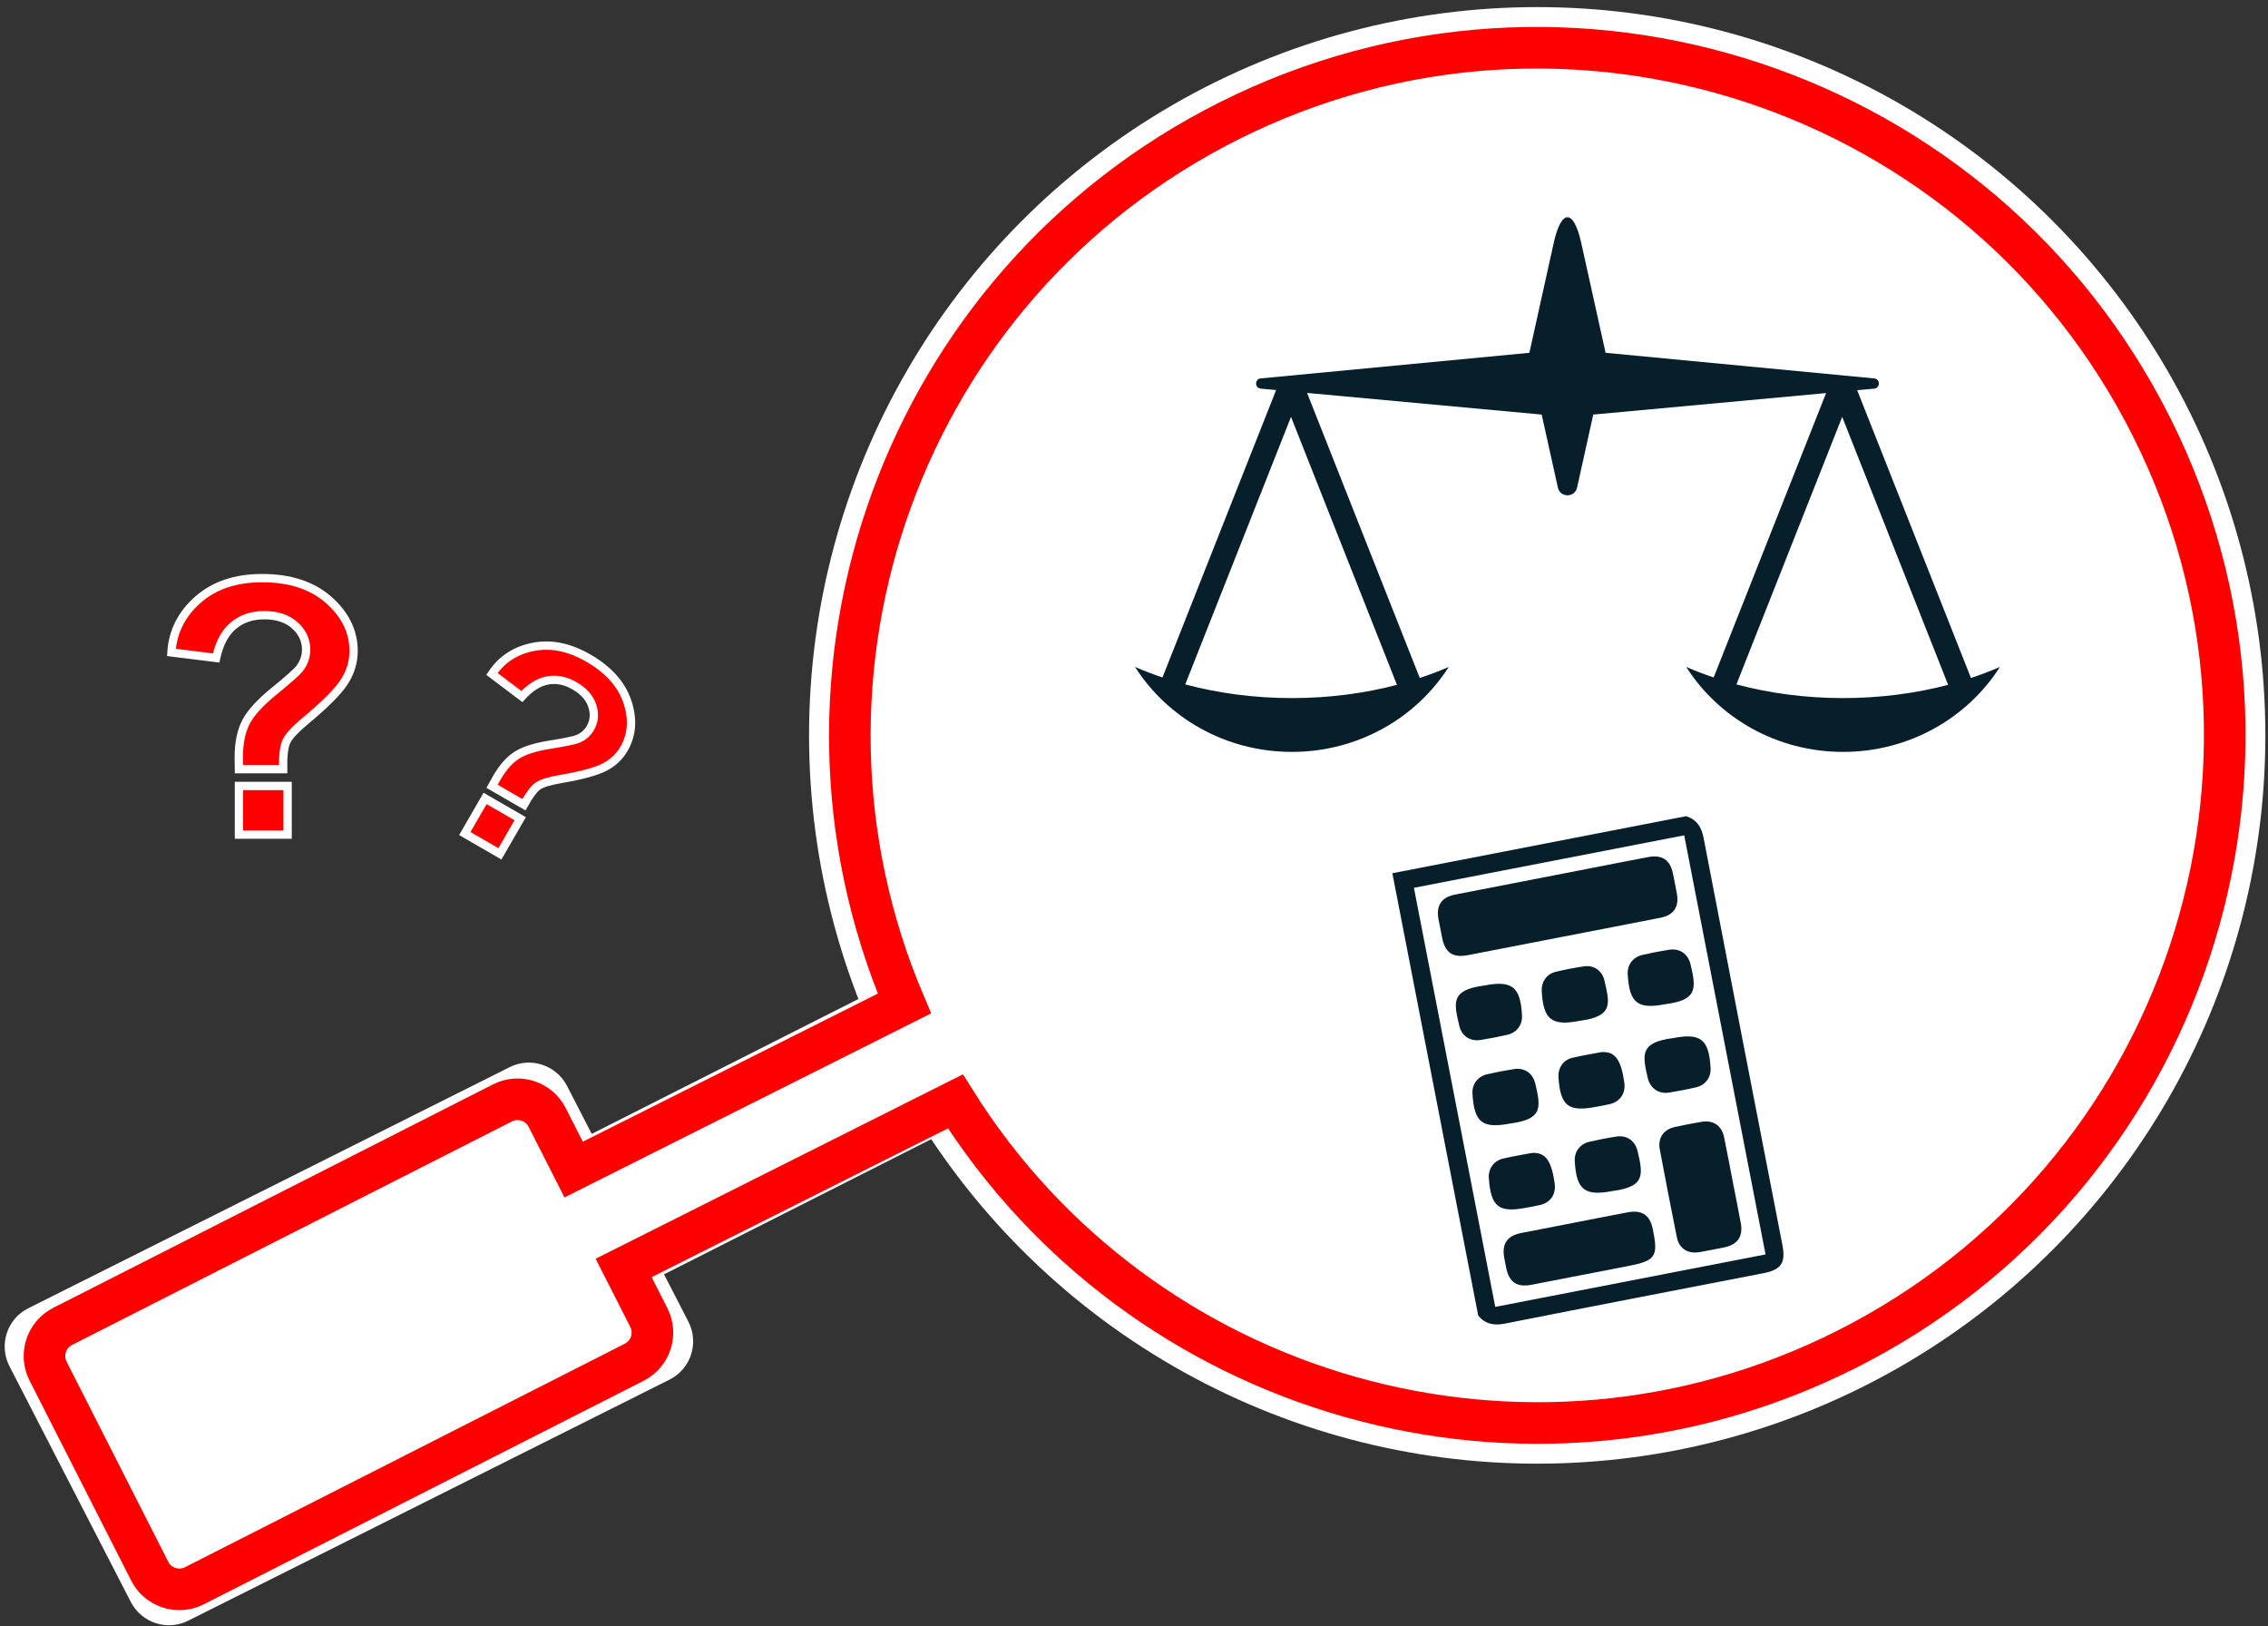 <?xml version="1.0" encoding="utf-8"?>
<!-- Generator: Adobe Illustrator 18.0.0, SVG Export Plug-In . SVG Version: 6.00 Build 0)  -->
<!DOCTYPE svg PUBLIC "-//W3C//DTD SVG 1.1//EN" "http://www.w3.org/Graphics/SVG/1.1/DTD/svg11.dtd">
<svg version="1.1" id="Calque_1" xmlns="http://www.w3.org/2000/svg" xmlns:xlink="http://www.w3.org/1999/xlink" x="0px" y="0px"
	 viewBox="0 0 272.75 195.521" enable-background="new 0 0 272.75 195.521" xml:space="preserve">
<rect x="0" y="0" width="272.75" height="195.521" fill="#333333" stroke="none"/>
<g>
	<path fill-rule="evenodd" clip-rule="evenodd" fill="#FFFFFF" d="M80.525,165.879l-57.908,28.995
		c-2.521,1.262-5.594,0.251-6.89-2.266L1.138,164.274c-1.316-2.556-0.301-5.688,2.258-6.97l57.908-28.995
		c2.521-1.262,5.594-0.251,6.89,2.266l14.589,28.334C84.099,161.466,83.084,164.598,80.525,165.879z"/>
	<polygon fill-rule="evenodd" clip-rule="evenodd" fill="#FFFFFF" points="122.609,131.602 73.877,156.244 65.458,139.22 
		112.526,115.419 	"/>
	<circle fill-rule="evenodd" clip-rule="evenodd" fill="#FFFFFF" cx="184.865" cy="88.421" r="87.568"/>
	<path fill="#FFFFFF" stroke="#FF0000" stroke-width="5" stroke-miterlimit="10" d="M258.748,51.344
		c-20.477-40.804-70.156-57.283-110.96-36.805c-39.205,19.675-55.934,66.304-39.023,106.121l-39.778,19.965l-3.181-6.26
		c-1.001-1.97-3.408-2.755-5.378-1.754L7.537,159.482c-1.97,1.001-2.755,3.408-1.754,5.378l12.22,24.052
		c1.001,1.97,3.408,2.755,5.378,1.754l52.892-26.873c1.97-1.001,2.755-3.408,1.754-5.378l-3.029-5.961l39.898-20.025
		c22.381,35.674,68.64,49.147,107.047,29.873C262.747,141.827,279.225,92.148,258.748,51.344z"/>
</g>
<g>
	<path fill="#071E2B" d="M177.772,158.188c-3.442-17.731-6.884-35.462-10.326-53.193c11.779-2.287,23.558-4.573,35.337-6.86
		c1.272,0.423,1.841,1.304,2.096,2.633c3.125,16.298,6.301,32.587,9.463,48.878c0.43,2.216-0.113,3.023-2.326,3.452
		c-10.34,2.008-20.684,3.996-31.016,6.045C179.677,159.407,178.638,159.22,177.772,158.188z M212.325,150.829
		c-3.281-16.902-6.535-33.667-9.782-50.392c-10.915,2.119-21.731,4.218-32.505,6.31c3.274,16.864,6.528,33.629,9.782,50.392
		C190.71,155.025,201.499,152.931,212.325,150.829z"/>
	<path fill="#071E2B" d="M187.977,112.625c-3.804,0.738-7.607,1.48-11.411,2.214c-1.845,0.356-2.771-0.265-3.139-2.094
		c-0.152-0.752-0.302-1.505-0.438-2.261c-0.291-1.618,0.369-2.602,2-2.921c5.524-1.082,11.051-2.149,16.577-3.222
		c2.225-0.432,4.447-0.875,6.675-1.292c1.638-0.307,2.611,0.352,2.945,1.964c0.171,0.823,0.334,1.648,0.48,2.476
		c0.275,1.554-0.392,2.544-1.956,2.853C195.801,111.114,191.888,111.865,187.977,112.625z"/>
	<path fill="#071E2B" d="M208.351,141.915c0.335,1.722,0.68,3.442,1,5.167c0.289,1.561-0.378,2.558-1.915,2.881
		c-1.001,0.21-2.006,0.408-3.014,0.584c-1.441,0.253-2.483-0.395-2.767-1.798c-0.709-3.511-1.389-7.027-2.049-10.548
		c-0.255-1.362,0.439-2.383,1.78-2.685c1.069-0.24,2.148-0.446,3.229-0.627c1.43-0.24,2.432,0.44,2.727,1.861
		C207.7,138.467,208.016,140.193,208.351,141.915z"/>
	<path fill="#071E2B" d="M189.4,146.998c2.117-0.411,4.232-0.831,6.351-1.23c1.71-0.322,2.663,0.324,3.012,2.007
		c0.685,3.308,0.357,3.805-2.933,4.444c-3.875,0.752-7.749,1.508-11.625,2.255c-1.779,0.343-2.714-0.288-3.075-2.049
		c-0.081-0.394-0.158-0.788-0.23-1.184c-0.307-1.69,0.341-2.649,2.043-2.987C185.093,147.826,187.247,147.416,189.4,146.998z"/>
	<path fill="#071E2B" d="M178.504,118.497c3.347-0.65,4.35,0.15,4.533,3.613c0.059,1.118-0.623,2.048-1.766,2.31
		c-1.068,0.245-2.145,0.456-3.228,0.626c-1.244,0.196-2.265-0.473-2.546-1.698C174.876,120.641,174.354,119.034,178.504,118.497z"/>
	<path fill="#071E2B" d="M189.935,122.748c-3.342,0.649-4.352-0.16-4.526-3.619c-0.054-1.07,0.596-2.019,1.668-2.277
		c1.136-0.273,2.287-0.5,3.443-0.663c1.18-0.166,2.168,0.54,2.434,1.716C193.57,120.633,194.084,122.211,189.935,122.748z"/>
	<path fill="#071E2B" d="M200.296,120.737c-3.362,0.653-4.343-0.122-4.548-3.59c-0.066-1.113,0.615-2.06,1.748-2.324
		c1.067-0.248,2.145-0.458,3.227-0.626c1.301-0.201,2.277,0.497,2.591,1.783c0.009,0.035,0.014,0.072,0.022,0.107
		C204.046,119.022,203.978,120.253,200.296,120.737z"/>
	<path fill="#071E2B" d="M181.621,135.088c-3.356,0.651-4.344-0.132-4.542-3.599c-0.063-1.112,0.62-2.055,1.756-2.319
		c1.067-0.247,2.145-0.458,3.228-0.625c1.299-0.2,2.282,0.499,2.584,1.792C185.311,133.181,185.533,134.577,181.621,135.088z"/>
	<path fill="#071E2B" d="M191.986,133.075c-3.385,0.658-4.335-0.084-4.567-3.564c-0.072-1.074,0.561-2.05,1.621-2.31
		c1.169-0.286,2.364-0.469,3.548-0.697c0.036-0.007,0.073-0.008,0.109-0.009c1.541-0.047,2.25,0.931,2.639,3.637
		c0.188,1.309-0.468,2.314-1.737,2.625C193.067,132.887,192.524,132.97,191.986,133.075z"/>
	<path fill="#071E2B" d="M201.173,124.823c3.357-0.652,4.345,0.131,4.544,3.599c0.064,1.118-0.615,2.056-1.753,2.319
		c-1.067,0.246-2.145,0.455-3.227,0.627c-1.248,0.199-2.231-0.472-2.563-1.682c-0.01-0.035-0.016-0.071-0.024-0.107
		C197.498,126.764,197.244,125.338,201.173,124.823z"/>
	<path fill="#071E2B" d="M183.622,145.202c-3.392,0.659-4.332-0.072-4.574-3.555c-0.078-1.118,0.591-2.081,1.718-2.345
		c1.102-0.259,2.222-0.439,3.334-0.653c0.072-0.014,0.145-0.022,0.218-0.025c1.54-0.053,2.254,0.927,2.645,3.628
		c0.19,1.31-0.462,2.319-1.727,2.631C184.703,145.015,184.16,145.097,183.622,145.202z"/>
	<path fill="#071E2B" d="M193.917,143.205c-3.35,0.65-4.348-0.143-4.536-3.607c-0.06-1.112,0.624-2.051,1.763-2.314
		c1.067-0.246,2.145-0.458,3.228-0.624c1.296-0.198,2.277,0.506,2.579,1.799C197.616,141.31,197.823,142.693,193.917,143.205z"/>
</g>
<path fill="#071E2B" d="M237.027,81.519l-13.682-34.601l2.045-0.189c0.746-0.069,0.748-1.158,0.002-1.229l-32.306-3.081
	l-2.131-9.619l-0.798-3.602c-0.909-4.102-2.396-4.102-3.305,0l-0.798,3.602l-0.409,1.848l-1.722,7.772L151.617,45.5
	c-0.746,0.071-0.744,1.16,0.002,1.229l1.846,0.17L139.8,81.457c-1.139-0.387-2.25-0.802-3.303-1.267
	c3.909,6.131,10.895,10.217,18.865,10.217c7.97,0,14.955-4.086,18.865-10.217c-1.11,0.49-2.28,0.927-3.485,1.33l-13.553-34.276
	l28.215,2.604l1.945,8.778c0.274,1.237,2.037,1.237,2.311,0l1.945-8.778l28.001-2.585l-13.521,34.194
	c-1.139-0.387-2.25-0.802-3.303-1.267c3.909,6.131,10.895,10.217,18.865,10.217c7.97,0,14.955-4.086,18.865-10.217
	C239.402,80.68,238.231,81.117,237.027,81.519z M155.362,83.936c-4.554,0-8.883-0.592-12.823-1.645l12.719-32.167l12.74,32.22
	C164.109,83.366,159.844,83.936,155.362,83.936z M221.647,83.936c-4.554,0-8.883-0.592-12.823-1.645l12.719-32.167l12.74,32.22
	C230.394,83.366,226.129,83.936,221.647,83.936z"/>
<g>
	<g>
		<path fill="#FF0000" stroke="#FFFFFF" stroke-miterlimit="10" d="M34.046,92.481h-5.31c-0.014-0.764-0.021-1.229-0.021-1.396
			c0-1.721,0.284-3.137,0.854-4.248c0.569-1.11,1.708-2.359,3.415-3.747c1.708-1.389,2.728-2.298,3.061-2.729
			c0.513-0.68,0.771-1.429,0.771-2.248c0-1.139-0.455-2.114-1.364-2.926c-0.91-0.813-2.134-1.218-3.675-1.218
			c-1.485,0-2.728,0.423-3.727,1.27s-1.687,2.138-2.062,3.873l-5.372-0.666c0.153-2.484,1.211-4.595,3.175-6.33
			s4.542-2.603,7.735-2.603c3.359,0,6.031,0.878,8.017,2.634c1.985,1.756,2.978,3.8,2.978,6.132c0,1.291-0.364,2.513-1.093,3.665
			c-0.729,1.152-2.287,2.721-4.674,4.706c-1.236,1.027-2.002,1.853-2.301,2.478C34.153,89.753,34.018,90.871,34.046,92.481z
			 M28.736,100.352v-5.851h5.851v5.851H28.736z"/>
	</g>
	<g>
		<path fill="#FF0000" stroke="#FFFFFF" stroke-miterlimit="10" d="M55.898,100.224l2.438-4.223l4.223,2.438l-2.438,4.223
			L55.898,100.224z M63.009,96.756l-3.832-2.213c0.309-0.557,0.497-0.896,0.566-1.016c0.717-1.242,1.513-2.146,2.387-2.709
			c0.873-0.564,2.214-0.992,4.025-1.282c1.811-0.29,2.926-0.522,3.346-0.693c0.654-0.277,1.151-0.711,1.492-1.302
			c0.475-0.821,0.553-1.715,0.235-2.68s-1.033-1.769-2.145-2.411c-1.071-0.618-2.144-0.83-3.219-0.636
			c-1.073,0.194-2.108,0.84-3.101,1.937l-3.601-2.72c1.146-1.729,2.79-2.812,4.93-3.245c2.141-0.434,4.363,0.014,6.667,1.345
			c2.424,1.399,3.986,3.146,4.688,5.241c0.701,2.095,0.566,3.983-0.406,5.666c-0.538,0.932-1.31,1.661-2.316,2.189
			s-2.784,1.011-5.334,1.448c-1.32,0.227-2.218,0.503-2.693,0.829C64.224,94.832,63.66,95.582,63.009,96.756z"/>
	</g>
</g>
</svg>
